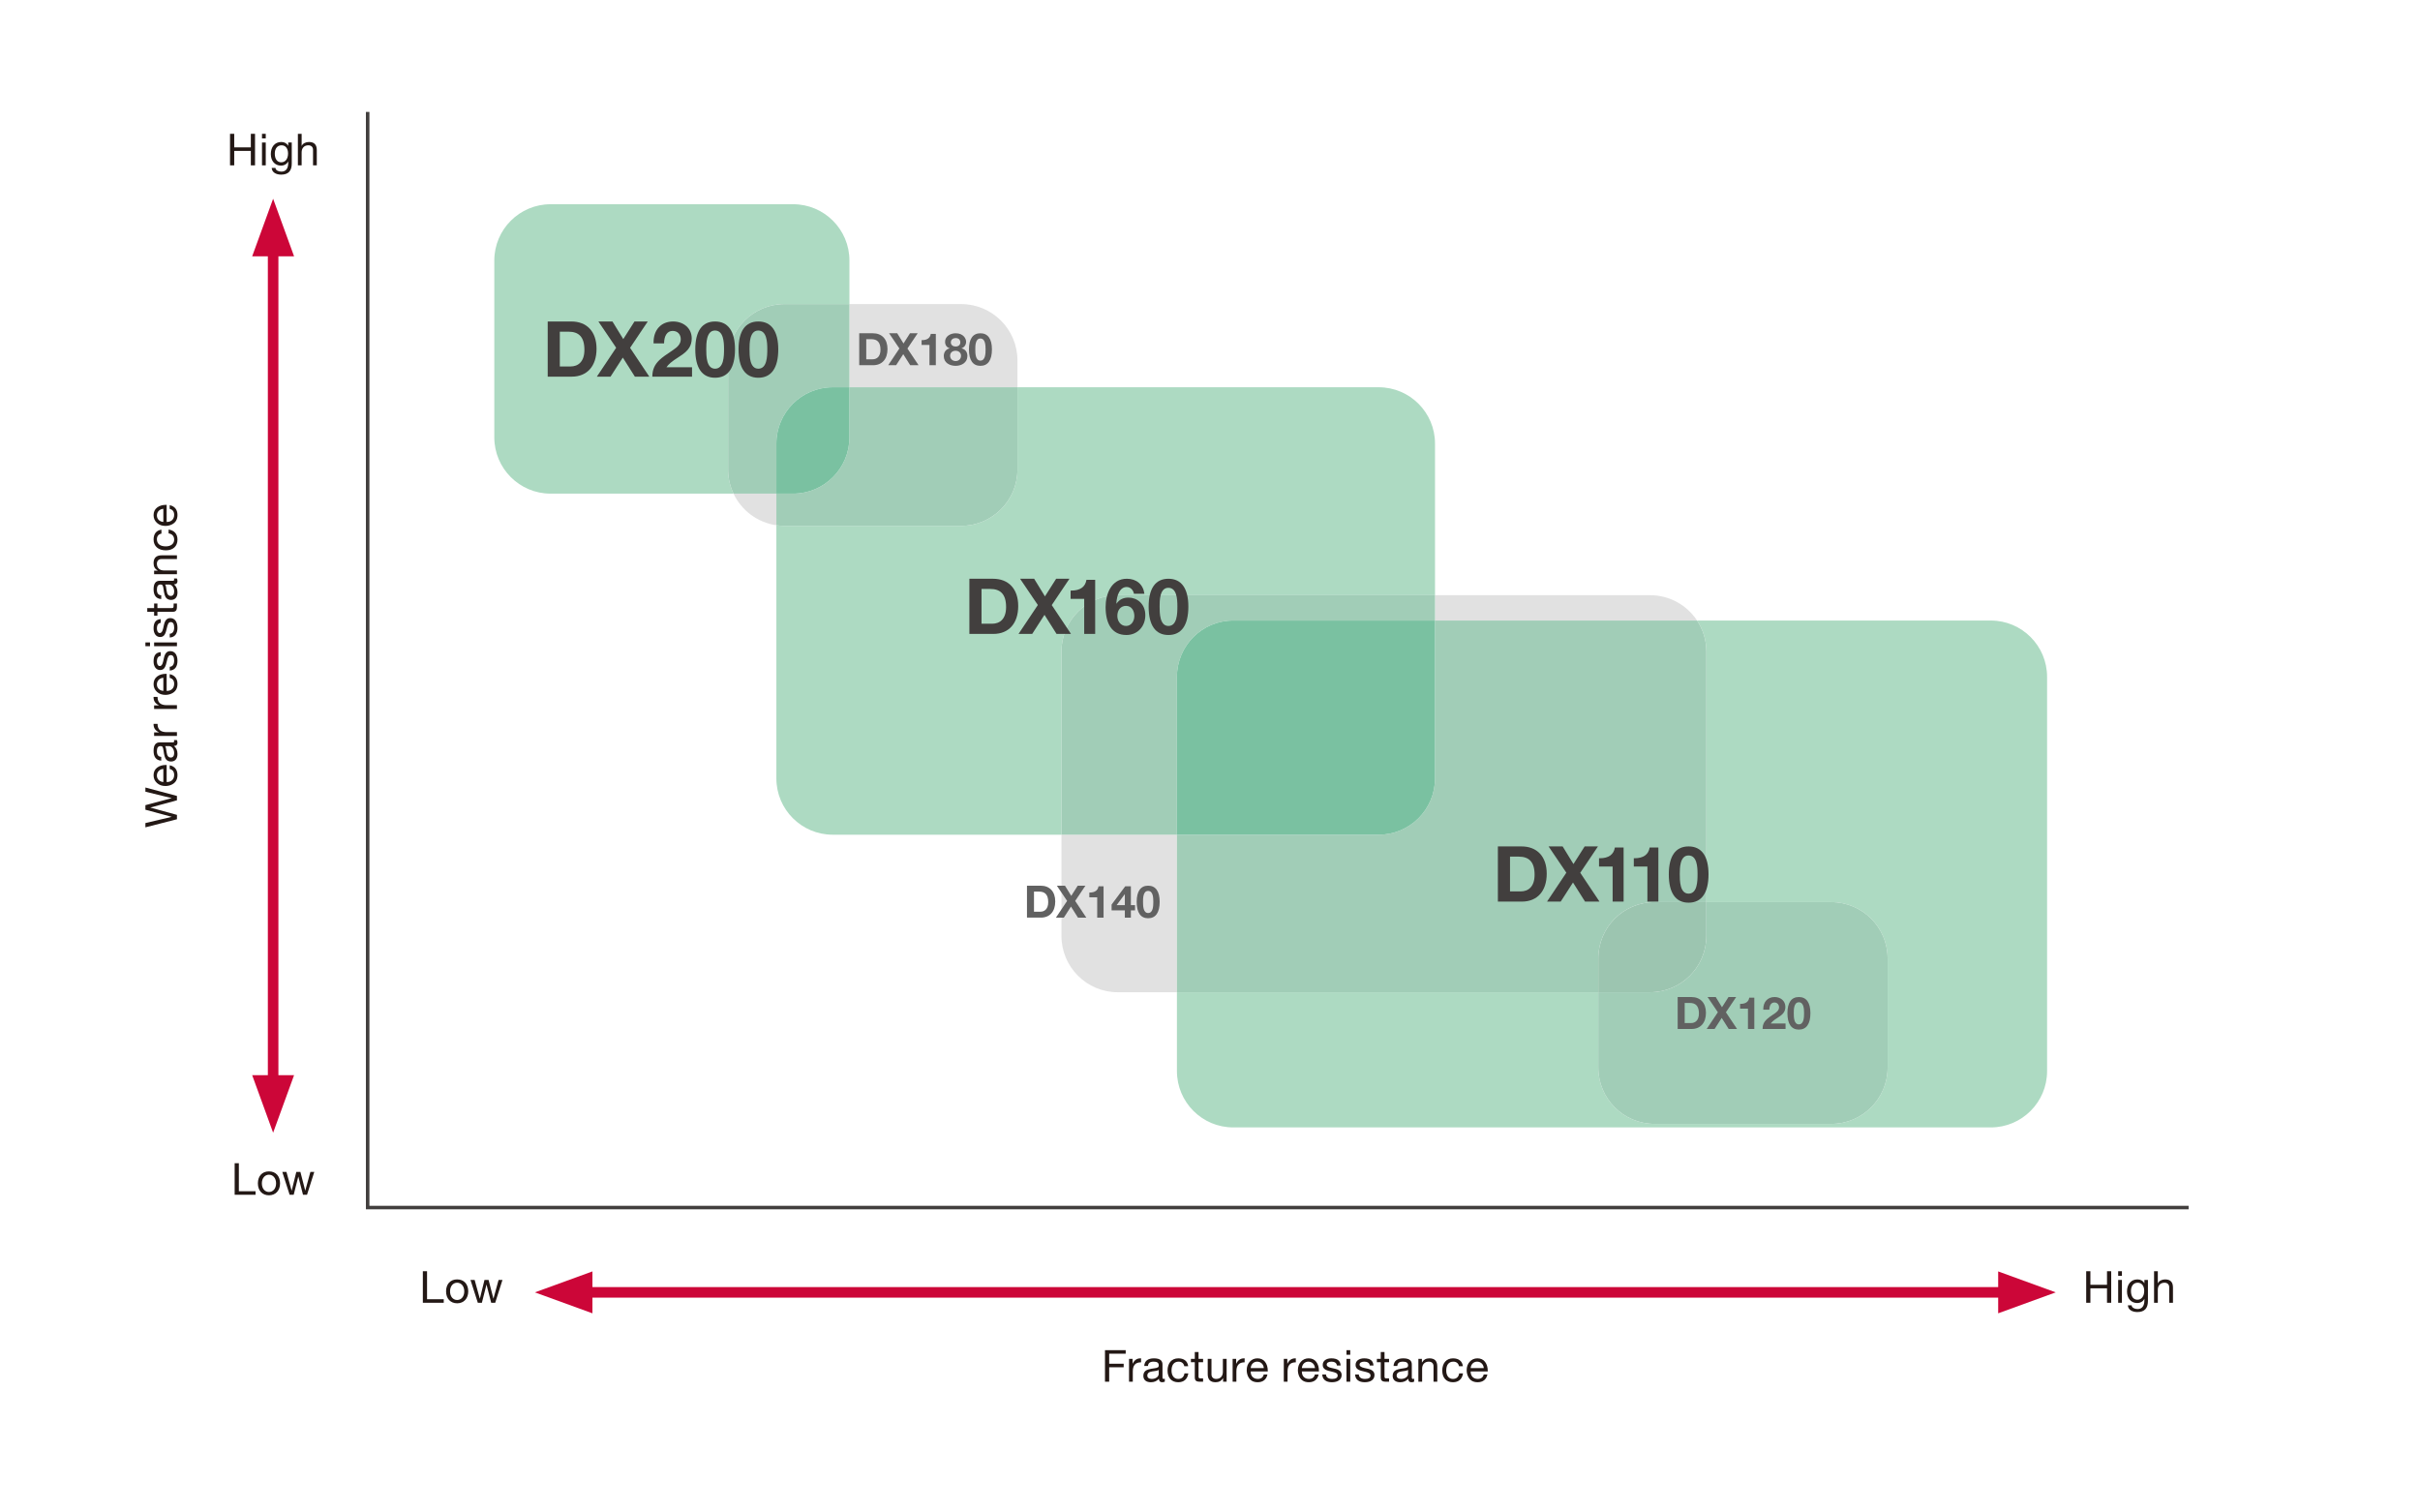 <?xml version="1.0" encoding="UTF-8"?> <svg xmlns="http://www.w3.org/2000/svg" id="_レイヤー_2" data-name="レイヤー 2" viewBox="0 0 800 500"><defs><style> .cls-1 { fill: #616161; } .cls-1, .cls-2, .cls-3, .cls-4, .cls-5, .cls-6, .cls-7, .cls-8, .cls-9, .cls-10 { stroke-width: 0px; } .cls-2 { fill: #addac2; } .cls-3 { fill: #7ac1a1; } .cls-4 { fill: #9cc5b0; } .cls-5 { fill: #231815; } .cls-6 { fill: #a1cdb7; } .cls-7 { fill: #e1e1e1; } .cls-8 { fill: #cc0638; } .cls-9 { fill: #423f3e; } .cls-10 { fill: #fff; } </style></defs><g id="_レイヤー_4" data-name="レイヤー 4"><rect class="cls-10" width="800" height="500"></rect><path class="cls-7" d="M336.348,128.022h-55.543v-27.497h36.924c10.283,0,18.619,8.329,18.619,18.619v8.878M256.649,173.644c-6.273-.901-11.538-4.928-14.162-10.454h14.162v10.454"></path><path class="cls-7" d="M561.013,205.135h-86.631v-8.376h71.081c6.499,0,12.219,3.33,15.55,8.376M389.069,328.016h-19.553c-10.281,0-18.619-8.338-18.619-18.619v-33.458h38.172v52.077"></path><path class="cls-2" d="M658.102,372.703h-250.423c-10.281,0-18.61-8.336-18.61-18.619v-26.068h139.289v24.901c0,10.281,8.329,18.619,18.619,18.619h58.413c10.281,0,18.619-8.338,18.619-18.619v-36.07c0-10.281-8.338-18.619-18.619-18.619h-41.308v-82.85c0-3.784-1.129-7.305-3.069-10.243h97.089c10.283,0,18.619,8.336,18.619,18.619v130.331c0,10.283-8.336,18.619-18.619,18.619"></path><path class="cls-6" d="M605.39,371.536h-58.413c-10.29,0-18.619-8.338-18.619-18.619v-24.901h17.105c10.281,0,18.619-8.338,18.619-18.619v-11.17h41.308c10.281,0,18.619,8.338,18.619,18.619v36.07c0,10.281-8.338,18.619-18.619,18.619"></path><path class="cls-6" d="M528.358,328.016h-139.289v-52.077h66.694c10.283,0,18.619-8.338,18.619-18.619v-52.186h86.631c1.939,2.937,3.069,6.459,3.069,10.243v82.85h-17.105c-10.29,0-18.619,8.338-18.619,18.619v11.17"></path><path class="cls-4" d="M545.463,328.016h-17.105v-11.17c0-10.281,8.329-18.619,18.619-18.619h17.105v11.17c0,10.281-8.338,18.619-18.619,18.619"></path><path class="cls-2" d="M242.487,163.189h-60.462c-10.283,0-18.619-8.336-18.619-18.619v-58.437c0-10.281,8.336-18.619,18.619-18.619h80.161c10.283,0,18.619,8.338,18.619,18.619v14.392h-21.489c-10.283,0-18.619,8.329-18.619,18.619v36.07c0,2.854.642,5.557,1.79,7.975"></path><path class="cls-6" d="M256.649,163.189h-14.162c-1.148-2.417-1.79-5.121-1.79-7.975v-36.07c0-10.29,8.336-18.619,18.619-18.619h21.489v27.497h-5.537c-10.281,0-18.619,8.338-18.619,18.619v16.548"></path><path class="cls-2" d="M350.897,275.939h-75.629c-10.281,0-18.619-8.338-18.619-18.619v-83.677c.872.124,1.762.19,2.667.19h58.413c10.283,0,18.619-8.338,18.619-18.619v-27.192h119.415c10.283,0,18.619,8.338,18.619,18.619v50.117h-104.866c-10.281,0-18.619,8.336-18.619,18.619v60.562"></path><path class="cls-6" d="M317.729,173.833h-58.413c-.905,0-1.795-.066-2.667-.19v-10.454h5.537c10.283,0,18.619-8.336,18.619-18.619v-16.548h55.543v27.192c0,10.281-8.336,18.619-18.619,18.619"></path><path class="cls-6" d="M389.069,275.939h-38.172v-60.562c0-10.283,8.338-18.619,18.619-18.619h104.866v8.376h-66.704c-10.281,0-18.61,8.336-18.61,18.619v52.186"></path><path class="cls-3" d="M455.763,275.939h-66.694v-52.186c0-10.283,8.329-18.619,18.61-18.619h66.704v52.186c0,10.281-8.336,18.619-18.619,18.619"></path><path class="cls-3" d="M262.186,163.189h-5.537v-16.548c0-10.281,8.338-18.619,18.619-18.619h5.537v16.548c0,10.283-8.336,18.619-18.619,18.619"></path><polyline class="cls-9" points="120.959 37 120.959 399.779 723.51 399.779 723.51 398.615 122.122 398.615 122.122 37 120.959 37"></polyline><g><path class="cls-1" d="M288.569,110.175c2.928,0,4.82,1.893,4.82,5.219s-1.804,5.338-4.761,5.338h-4.584v-10.557h4.524ZM288.422,118.78c1.449,0,2.646-.902,2.646-3.179,0-2.513-1.109-3.475-3.046-3.475h-1.656v6.654h2.055Z"></path><path class="cls-1" d="M296.607,110.175l2.07,3.371,2.144-3.371h2.543l-3.386,5.042,3.682,5.515h-2.765l-2.307-3.652-2.351,3.652h-2.617l3.697-5.53-3.401-5.027h2.691Z"></path><path class="cls-1" d="M309.363,110.382v10.35h-2.1v-6.713h-2.602v-1.582h.148c1.686,0,2.676-.709,2.883-2.055h1.671Z"></path><path class="cls-1" d="M319.369,112.969c0,1.005-.518,1.819-1.508,2.159v.03c1.286.311,1.937,1.257,1.937,2.528,0,2.159-1.893,3.253-3.874,3.253-1.967,0-3.933-.991-3.933-3.238,0-1.301.709-2.247,1.952-2.543v-.03c-.976-.266-1.523-1.079-1.523-2.129,0-1.848,1.789-2.824,3.489-2.824,2.529,0,3.46,1.715,3.46,2.794ZM315.924,119.357c1.02,0,1.774-.725,1.774-1.745,0-.946-.74-1.656-1.79-1.656-1.035,0-1.818.606-1.818,1.641,0,1.05.798,1.76,1.833,1.76ZM315.909,114.551c.887,0,1.553-.488,1.553-1.36,0-.562-.266-1.435-1.567-1.435-.798,0-1.567.488-1.567,1.435,0,.887.739,1.36,1.582,1.36Z"></path><path class="cls-1" d="M327.911,115.513c0,3.563-1.331,5.426-3.814,5.426-2.469,0-3.785-1.848-3.785-5.426,0-3.49,1.301-5.338,3.785-5.338,2.469,0,3.814,1.833,3.814,5.338ZM324.096,119.209c1.671,0,1.715-2.366,1.715-3.755,0-1.449-.133-3.549-1.73-3.549-1.671,0-1.671,2.499-1.671,3.549,0,1.286.015,3.755,1.686,3.755Z"></path></g><g><path class="cls-9" d="M328.273,191.324c5.058,0,8.327,3.27,8.327,9.017s-3.116,9.221-8.225,9.221h-7.918v-18.238h7.816ZM328.018,206.19c2.503,0,4.572-1.558,4.572-5.492,0-4.343-1.916-6.003-5.262-6.003h-2.861v11.495h3.55Z"></path><path class="cls-9" d="M341.862,191.324l3.576,5.824,3.704-5.824h4.394l-5.849,8.71,6.36,9.528h-4.776l-3.985-6.309-4.062,6.309h-4.521l6.386-9.553-5.875-8.685h4.649Z"></path><path class="cls-9" d="M362.041,191.682v17.88h-3.627v-11.597h-4.496v-2.733h.255c2.912,0,4.624-1.226,4.981-3.551h2.887Z"></path><path class="cls-9" d="M378.312,196.279h-3.448c-.281-1.354-1.251-2.222-2.401-2.222-2.222,0-3.27,2.58-3.423,5.441l.051.051c.996-1.405,2.248-1.992,4.01-1.992,2.758,0,5.517,2.043,5.517,5.824,0,3.678-2.554,6.539-6.258,6.539-4.879,0-6.871-3.882-6.871-9.247,0-4.189,1.813-9.349,7.024-9.349,3.142,0,5.389,1.839,5.798,4.955ZM372.258,206.931c1.686,0,2.733-1.584,2.733-3.27,0-1.661-.843-3.372-2.759-3.372-1.737,0-2.861,1.354-2.861,3.32,0,1.763,1.124,3.321,2.886,3.321Z"></path><path class="cls-9" d="M392.846,200.545c0,6.156-2.299,9.374-6.59,9.374-4.266,0-6.539-3.193-6.539-9.374,0-6.028,2.248-9.221,6.539-9.221,4.266,0,6.59,3.167,6.59,9.221ZM386.256,206.931c2.886,0,2.963-4.087,2.963-6.488,0-2.503-.23-6.13-2.989-6.13-2.886,0-2.886,4.317-2.886,6.13,0,2.223.025,6.488,2.912,6.488Z"></path></g><g><path class="cls-1" d="M344.021,292.793c2.928,0,4.82,1.893,4.82,5.219s-1.804,5.338-4.761,5.338h-4.584v-10.557h4.524ZM343.873,301.397c1.449,0,2.646-.901,2.646-3.179,0-2.514-1.109-3.475-3.046-3.475h-1.656v6.653h2.055Z"></path><path class="cls-1" d="M352.059,292.793l2.07,3.371,2.144-3.371h2.543l-3.386,5.042,3.682,5.515h-2.765l-2.307-3.652-2.351,3.652h-2.617l3.697-5.53-3.401-5.026h2.691Z"></path><path class="cls-1" d="M364.814,293v10.35h-2.1v-6.713h-2.602v-1.582h.148c1.686,0,2.676-.71,2.883-2.055h1.671Z"></path><path class="cls-1" d="M373.844,293v6.225h1.375v1.729h-1.375v2.396h-1.996v-2.396h-4.376v-1.922l4.495-6.032h1.878ZM371.804,295.632l-2.676,3.593h2.721v-3.593h-.044Z"></path><path class="cls-1" d="M383.362,298.13c0,3.563-1.331,5.427-3.814,5.427-2.469,0-3.785-1.849-3.785-5.427,0-3.489,1.301-5.337,3.785-5.337,2.469,0,3.814,1.833,3.814,5.337ZM379.547,301.827c1.671,0,1.715-2.366,1.715-3.756,0-1.449-.133-3.549-1.73-3.549-1.671,0-1.671,2.499-1.671,3.549,0,1.286.015,3.756,1.686,3.756Z"></path></g><g><path class="cls-9" d="M502.986,279.812c5.058,0,8.327,3.27,8.327,9.018s-3.116,9.221-8.225,9.221h-7.919v-18.238h7.816ZM502.731,294.679c2.503,0,4.571-1.558,4.571-5.491,0-4.343-1.915-6.003-5.262-6.003h-2.86v11.494h3.551Z"></path><path class="cls-9" d="M516.575,279.812l3.575,5.824,3.704-5.824h4.394l-5.85,8.711,6.36,9.527h-4.776l-3.984-6.31-4.062,6.31h-4.521l6.386-9.553-5.875-8.686h4.649Z"></path><path class="cls-9" d="M536.729,280.171v17.88h-3.627v-11.597h-4.495v-2.733h.255c2.912,0,4.623-1.226,4.981-3.55h2.886Z"></path><path class="cls-9" d="M548.223,280.171v17.88h-3.627v-11.597h-4.495v-2.733h.255c2.912,0,4.623-1.226,4.981-3.55h2.886Z"></path><path class="cls-9" d="M564.801,289.034c0,6.155-2.299,9.374-6.591,9.374-4.266,0-6.539-3.192-6.539-9.374,0-6.028,2.248-9.222,6.539-9.222,4.266,0,6.591,3.168,6.591,9.222ZM558.21,295.42c2.887,0,2.963-4.087,2.963-6.488,0-2.503-.229-6.13-2.988-6.13-2.887,0-2.887,4.316-2.887,6.13,0,2.223.026,6.488,2.912,6.488Z"></path></g><rect class="cls-8" x="88.545" y="78.106" width="3.49" height="283.952"></rect><polyline class="cls-8" points="90.29 65.703 83.366 84.729 97.214 84.729 90.29 65.703"></polyline><polyline class="cls-8" points="90.29 374.46 97.214 355.435 83.366 355.435 90.29 374.46"></polyline><rect class="cls-8" x="189.221" y="425.486" width="477.957" height="3.49"></rect><polyline class="cls-8" points="176.82 427.232 195.846 434.156 195.846 420.308 176.82 427.232"></polyline><polyline class="cls-8" points="679.581 427.232 660.554 420.308 660.554 434.156 679.581 427.232"></polyline><g><path class="cls-9" d="M188.875,106.278c5.058,0,8.327,3.27,8.327,9.017s-3.116,9.221-8.225,9.221h-7.918v-18.238h7.816ZM188.62,121.145c2.503,0,4.572-1.558,4.572-5.492,0-4.343-1.916-6.003-5.262-6.003h-2.861v11.495h3.55Z"></path><path class="cls-9" d="M202.464,106.278l3.576,5.824,3.704-5.824h4.394l-5.849,8.71,6.36,9.528h-4.776l-3.985-6.309-4.062,6.309h-4.521l6.386-9.553-5.875-8.685h4.649Z"></path><path class="cls-9" d="M228.671,111.872c0,1.201-.281,2.197-.817,3.065-.664,1.047-1.558,1.865-3.448,3.065-2.503,1.584-3.397,2.427-4.087,3.397h8.455v3.116h-13.129c0-2.375.817-4.036,2.375-5.517.971-.92,2.018-1.635,4.521-3.321,1.405-.945,2.503-1.967,2.503-3.525,0-1.609-1.022-2.759-2.682-2.759-1.788,0-2.81,1.583-2.835,4.112h-3.474v-.332c0-4.138,2.503-6.896,6.488-6.896,3.295,0,6.13,2.12,6.13,5.594Z"></path><path class="cls-9" d="M242.975,115.5c0,6.156-2.299,9.374-6.59,9.374-4.266,0-6.539-3.193-6.539-9.374,0-6.028,2.248-9.221,6.539-9.221,4.266,0,6.59,3.167,6.59,9.221ZM236.385,121.885c2.886,0,2.963-4.087,2.963-6.488,0-2.503-.23-6.13-2.989-6.13-2.886,0-2.886,4.317-2.886,6.13,0,2.223.025,6.488,2.912,6.488Z"></path><path class="cls-9" d="M257.279,115.5c0,6.156-2.299,9.374-6.59,9.374-4.266,0-6.539-3.193-6.539-9.374,0-6.028,2.248-9.221,6.539-9.221,4.266,0,6.59,3.167,6.59,9.221ZM250.689,121.885c2.886,0,2.963-4.087,2.963-6.488,0-2.503-.23-6.13-2.989-6.13-2.886,0-2.886,4.317-2.886,6.13,0,2.223.025,6.488,2.912,6.488Z"></path></g><g><path class="cls-1" d="M559.129,329.602c2.928,0,4.82,1.893,4.82,5.219s-1.805,5.338-4.762,5.338h-4.583v-10.557h4.524ZM558.98,338.206c1.449,0,2.646-.901,2.646-3.179,0-2.514-1.108-3.475-3.045-3.475h-1.656v6.653h2.055Z"></path><path class="cls-1" d="M567.182,329.602l2.069,3.371,2.145-3.371h2.543l-3.386,5.042,3.682,5.515h-2.766l-2.307-3.652-2.351,3.652h-2.617l3.696-5.53-3.4-5.026h2.691Z"></path><path class="cls-1" d="M579.937,329.809v10.35h-2.1v-6.713h-2.603v-1.582h.148c1.686,0,2.676-.71,2.883-2.055h1.671Z"></path><path class="cls-1" d="M590.209,332.839c0,.695-.163,1.271-.474,1.774-.384.606-.901,1.08-1.996,1.774-1.449.917-1.967,1.405-2.365,1.967h4.894v1.804h-7.6c0-1.375.473-2.336,1.375-3.193.562-.532,1.168-.946,2.617-1.923.813-.547,1.449-1.138,1.449-2.04,0-.932-.592-1.597-1.553-1.597-1.035,0-1.627.916-1.642,2.38h-2.011v-.191c0-2.396,1.449-3.992,3.756-3.992,1.907,0,3.549,1.227,3.549,3.237Z"></path><path class="cls-1" d="M598.484,334.938c0,3.563-1.33,5.427-3.814,5.427-2.47,0-3.785-1.849-3.785-5.427,0-3.489,1.301-5.337,3.785-5.337,2.469,0,3.814,1.833,3.814,5.337ZM594.67,338.636c1.671,0,1.715-2.366,1.715-3.756,0-1.449-.133-3.549-1.729-3.549-1.671,0-1.671,2.499-1.671,3.549,0,1.286.015,3.756,1.686,3.756Z"></path></g><g><path class="cls-5" d="M48.069,272.087l8.674-2.044v-.029l-8.674-2.336v-1.505l8.674-2.308v-.029l-8.674-2.117v-1.387l10.426,2.789v1.445l-8.762,2.381v.029l8.762,2.409v1.445l-10.426,2.673v-1.417Z"></path><path class="cls-5" d="M51.939,253.767c.774-.599,1.782-.891,3.008-.891h.146v5.651h.087c1.446,0,2.395-.891,2.395-2.352,0-1.109-.541-1.752-1.475-1.957v-1.227c1.68.336,2.57,1.52,2.57,3.229,0,.788-.175,1.459-.526,2-.73,1.109-2.161,1.621-3.475,1.621-1.11,0-2.03-.322-2.775-.993-.745-.672-1.124-1.533-1.124-2.556,0-1.08.394-1.928,1.168-2.526ZM53.998,254.19c-1.212.073-2.132.964-2.132,2.19,0,1.168.847,2.044,2.132,2.146v-4.337Z"></path><path class="cls-5" d="M52.801,245.418h4.352c.277,0,.423-.131.423-.395,0-.117-.029-.263-.073-.379h.964c.131.233.205.54.205.891,0,.672-.38,1.051-1.168,1.051.774.657,1.168,1.548,1.168,2.658,0,1.548-.759,2.497-2.118,2.497-.671,0-1.212-.219-1.606-.656-.409-.424-.701-1.431-.905-3.052-.132-1.095-.395-1.387-.935-1.387-.833,0-1.241.511-1.241,1.679,0,1.227.453,1.826,1.431,1.884v1.242c-1.679-.088-2.526-1.227-2.526-3.213,0-2.132.847-2.818,2.03-2.818ZM57.576,248.966c0-1.446-.847-2.307-1.679-2.307h-1.3c.146.205.263.541.307.876l.19,1.271c.161,1.095.584,1.621,1.373,1.621.701,0,1.11-.541,1.11-1.46Z"></path><path class="cls-5" d="M50.771,239.303h1.314c0,1.854.964,2.731,3.038,2.731h3.373v1.241h-7.55v-1.168h1.592v-.029c-1.197-.584-1.767-1.417-1.767-2.599v-.175Z"></path><path class="cls-5" d="M50.771,230.385h1.314c0,1.854.964,2.731,3.038,2.731h3.373v1.241h-7.55v-1.168h1.592v-.029c-1.197-.584-1.767-1.417-1.767-2.599v-.175Z"></path><path class="cls-5" d="M51.939,223.641c.774-.599,1.782-.891,3.008-.891h.146v5.651h.087c1.446,0,2.395-.891,2.395-2.351,0-1.11-.541-1.752-1.475-1.957v-1.227c1.68.336,2.57,1.519,2.57,3.228,0,.789-.175,1.46-.526,2-.73,1.11-2.161,1.621-3.475,1.621-1.11,0-2.03-.321-2.775-.993-.745-.672-1.124-1.533-1.124-2.556,0-1.081.394-1.927,1.168-2.526ZM53.998,224.065c-1.212.073-2.132.963-2.132,2.19,0,1.168.847,2.044,2.132,2.146v-4.337Z"></path><path class="cls-5" d="M53.136,215.585v1.241h-.014c-.803.073-1.256.759-1.256,1.752s.35,1.606.963,1.606c.555,0,.876-.511,1.11-1.533l.263-1.168c.321-1.46.949-2.234,2.088-2.234,1.49,0,2.38,1.241,2.38,3.212,0,1.913-.862,3.125-2.556,3.198v-1.241c.935-.029,1.46-.774,1.46-2.03,0-1.197-.38-1.825-1.125-1.825-.336,0-.613.161-.803.467s-.379.935-.584,1.884c-.409,1.942-1.022,2.584-2.146,2.584-1.329,0-2.146-1.183-2.146-2.833,0-2.03.789-2.979,2.365-3.081Z"></path><path class="cls-5" d="M48.069,212.375h1.519v1.241h-1.519v-1.241ZM50.946,212.375h7.55v1.241h-7.55v-1.241Z"></path><path class="cls-5" d="M53.136,204.667v1.241h-.014c-.803.073-1.256.759-1.256,1.752s.35,1.606.963,1.606c.555,0,.876-.511,1.11-1.533l.263-1.168c.321-1.46.949-2.234,2.088-2.234,1.49,0,2.38,1.241,2.38,3.212,0,1.913-.862,3.125-2.556,3.198v-1.241c.935-.029,1.46-.774,1.46-2.03,0-1.197-.38-1.825-1.125-1.825-.336,0-.613.161-.803.467s-.379.935-.584,1.884c-.409,1.942-1.022,2.584-2.146,2.584-1.329,0-2.146-1.183-2.146-2.833,0-2.03.789-2.979,2.365-3.081Z"></path><path class="cls-5" d="M48.683,201.02h2.263v-1.504h1.095v1.504h4.731c.38,0,.569-.117.599-.379.015-.249.029-.511.029-.774v-.35h1.095v1.022c0,1.373-.438,1.723-1.577,1.723h-4.877v1.285h-1.095v-1.285h-2.263v-1.241Z"></path><path class="cls-5" d="M52.801,191.998h4.352c.277,0,.423-.131.423-.395,0-.117-.029-.263-.073-.379h.964c.131.233.205.54.205.891,0,.672-.38,1.051-1.168,1.051.774.657,1.168,1.548,1.168,2.658,0,1.548-.759,2.497-2.118,2.497-.671,0-1.212-.219-1.606-.657-.409-.424-.701-1.431-.905-3.052-.132-1.095-.395-1.387-.935-1.387-.833,0-1.241.511-1.241,1.679,0,1.227.453,1.826,1.431,1.884v1.241c-1.679-.087-2.526-1.227-2.526-3.212,0-2.132.847-2.818,2.03-2.818ZM57.576,195.546c0-1.446-.847-2.307-1.679-2.307h-1.3c.146.205.263.541.307.876l.19,1.271c.161,1.095.584,1.621,1.373,1.621.701,0,1.11-.541,1.11-1.46Z"></path><path class="cls-5" d="M53.472,183.576h5.023v1.241h-5.155c-.833,0-1.475.541-1.475,1.548,0,1.417.949,2.22,2.322,2.22h4.308v1.241h-7.55v-1.168h1.198v-.029c-.949-.555-1.373-1.344-1.373-2.454,0-1.825.963-2.599,2.701-2.599Z"></path><path class="cls-5" d="M53.37,175.11v1.285c-.979.205-1.504.876-1.504,1.869,0,1.533,1.081,2.351,2.95,2.351,1.65,0,2.76-.833,2.76-2.205,0-1.197-.687-1.913-1.84-2.074v-1.271c1.884.278,2.935,1.446,2.935,3.33,0,2.205-1.49,3.534-3.855,3.534-2.454,0-4.045-1.343-4.045-3.563,0-1.825.876-3.052,2.599-3.256Z"></path><path class="cls-5" d="M51.939,167.784c.774-.599,1.782-.891,3.008-.891h.146v5.651h.087c1.446,0,2.395-.891,2.395-2.351,0-1.11-.541-1.752-1.475-1.957v-1.227c1.68.336,2.57,1.519,2.57,3.228,0,.789-.175,1.46-.526,2-.73,1.11-2.161,1.621-3.475,1.621-1.11,0-2.03-.321-2.775-.993-.745-.672-1.124-1.533-1.124-2.556,0-1.081.394-1.927,1.168-2.526ZM53.998,168.208c-1.212.073-2.132.963-2.132,2.19,0,1.168.847,2.044,2.132,2.146v-4.337Z"></path></g><g><path class="cls-5" d="M372.133,446.343v1.169h-5.461v3.314h4.79v1.168h-4.79v4.775h-1.387v-10.427h6.849Z"></path><path class="cls-5" d="M377.21,449.045v1.314c-1.854,0-2.731.963-2.731,3.037v3.373h-1.241v-7.55h1.168v1.592h.029c.584-1.197,1.417-1.767,2.599-1.767h.175Z"></path><path class="cls-5" d="M384.291,451.074v4.352c0,.277.131.424.394.424.117,0,.263-.029.38-.073v.964c-.233.132-.54.204-.891.204-.672,0-1.051-.379-1.051-1.168-.657.774-1.548,1.168-2.658,1.168-1.548,0-2.497-.759-2.497-2.117,0-.672.219-1.212.657-1.606.424-.408,1.431-.7,3.052-.905,1.095-.131,1.387-.394,1.387-.935,0-.832-.511-1.241-1.679-1.241-1.227,0-1.826.453-1.884,1.432h-1.241c.087-1.68,1.227-2.526,3.212-2.526,2.132,0,2.818.847,2.818,2.029ZM380.742,455.85c1.446,0,2.307-.847,2.307-1.68v-1.299c-.205.146-.541.263-.876.307l-1.271.189c-1.095.16-1.621.584-1.621,1.373,0,.7.541,1.109,1.46,1.109Z"></path><path class="cls-5" d="M392.785,451.644h-1.285c-.205-.978-.876-1.504-1.869-1.504-1.533,0-2.351,1.081-2.351,2.95,0,1.65.833,2.76,2.205,2.76,1.197,0,1.913-.687,2.074-1.84h1.271c-.278,1.884-1.446,2.935-3.33,2.935-2.205,0-3.534-1.489-3.534-3.854,0-2.453,1.343-4.045,3.563-4.045,1.825,0,3.052.876,3.256,2.599Z"></path><path class="cls-5" d="M396.213,446.957v2.263h1.504v1.096h-1.504v4.731c0,.379.117.569.38.599.248.015.511.029.774.029h.35v1.095h-1.022c-1.373,0-1.723-.438-1.723-1.577v-4.877h-1.285v-1.096h1.285v-2.263h1.241Z"></path><path class="cls-5" d="M400.489,449.22v5.141c0,.876.584,1.489,1.533,1.489,1.446,0,2.234-.949,2.234-2.322v-4.308h1.241v7.55h-1.168v-1.197h-.029c-.541.964-1.402,1.372-2.453,1.372-1.767,0-2.6-.92-2.6-2.687v-5.038h1.241Z"></path><path class="cls-5" d="M411.452,449.045v1.314c-1.854,0-2.731.963-2.731,3.037v3.373h-1.24v-7.55h1.168v1.592h.029c.584-1.197,1.416-1.767,2.6-1.767h.175Z"></path><path class="cls-5" d="M418.211,450.213c.599.774.891,1.781.891,3.008v.146h-5.651v.088c0,1.445.891,2.395,2.351,2.395,1.11,0,1.753-.54,1.957-1.475h1.227c-.336,1.679-1.519,2.569-3.227,2.569-.789,0-1.461-.175-2.001-.525-1.11-.73-1.62-2.161-1.62-3.476,0-1.109.32-2.029.992-2.774.672-.744,1.533-1.124,2.556-1.124,1.081,0,1.927.395,2.526,1.168ZM417.787,452.271c-.072-1.212-.963-2.132-2.19-2.132-1.168,0-2.044.848-2.146,2.132h4.337Z"></path><path class="cls-5" d="M428.369,449.045v1.314c-1.855,0-2.731.963-2.731,3.037v3.373h-1.241v-7.55h1.168v1.592h.029c.584-1.197,1.417-1.767,2.6-1.767h.176Z"></path><path class="cls-5" d="M435.127,450.213c.599.774.891,1.781.891,3.008v.146h-5.651v.088c0,1.445.891,2.395,2.351,2.395,1.11,0,1.753-.54,1.957-1.475h1.227c-.336,1.679-1.519,2.569-3.227,2.569-.789,0-1.461-.175-2.001-.525-1.11-.73-1.62-2.161-1.62-3.476,0-1.109.32-2.029.992-2.774.672-.744,1.533-1.124,2.556-1.124,1.081,0,1.927.395,2.526,1.168ZM434.703,452.271c-.072-1.212-.963-2.132-2.19-2.132-1.168,0-2.044.848-2.146,2.132h4.337Z"></path><path class="cls-5" d="M443.184,451.41h-1.241v-.015c-.073-.803-.759-1.256-1.753-1.256s-1.605.351-1.605.964c0,.555.511.876,1.533,1.11l1.168.263c1.461.321,2.234.949,2.234,2.088,0,1.489-1.241,2.38-3.213,2.38-1.912,0-3.125-.861-3.197-2.555h1.24c.029.935.774,1.46,2.03,1.46,1.197,0,1.825-.38,1.825-1.124,0-.336-.16-.613-.467-.804-.307-.189-.936-.38-1.885-.584-1.941-.409-2.584-1.022-2.584-2.146,0-1.329,1.183-2.146,2.833-2.146,2.03,0,2.979.788,3.081,2.365Z"></path><path class="cls-5" d="M446.363,446.343v1.52h-1.24v-1.52h1.24ZM446.363,449.22v7.55h-1.24v-7.55h1.24Z"></path><path class="cls-5" d="M454.043,451.41h-1.241v-.015c-.073-.803-.759-1.256-1.753-1.256s-1.605.351-1.605.964c0,.555.511.876,1.533,1.11l1.168.263c1.461.321,2.234.949,2.234,2.088,0,1.489-1.241,2.38-3.213,2.38-1.912,0-3.125-.861-3.197-2.555h1.24c.029.935.774,1.46,2.03,1.46,1.197,0,1.825-.38,1.825-1.124,0-.336-.16-.613-.467-.804-.307-.189-.936-.38-1.885-.584-1.941-.409-2.584-1.022-2.584-2.146,0-1.329,1.183-2.146,2.833-2.146,2.03,0,2.979.788,3.081,2.365Z"></path><path class="cls-5" d="M457.689,446.957v2.263h1.504v1.096h-1.504v4.731c0,.379.117.569.38.599.249.015.511.029.774.029h.35v1.095h-1.021c-1.373,0-1.723-.438-1.723-1.577v-4.877h-1.285v-1.096h1.285v-2.263h1.24Z"></path><path class="cls-5" d="M466.712,451.074v4.352c0,.277.132.424.395.424.116,0,.263-.029.38-.073v.964c-.234.132-.541.204-.891.204-.672,0-1.052-.379-1.052-1.168-.657.774-1.548,1.168-2.657,1.168-1.549,0-2.498-.759-2.498-2.117,0-.672.219-1.212.657-1.606.424-.408,1.431-.7,3.052-.905,1.096-.131,1.388-.394,1.388-.935,0-.832-.511-1.241-1.679-1.241-1.227,0-1.826.453-1.885,1.432h-1.24c.087-1.68,1.227-2.526,3.212-2.526,2.132,0,2.818.847,2.818,2.029ZM463.164,455.85c1.445,0,2.307-.847,2.307-1.68v-1.299c-.205.146-.541.263-.876.307l-1.271.189c-1.096.16-1.621.584-1.621,1.373,0,.7.541,1.109,1.461,1.109Z"></path><path class="cls-5" d="M475.134,451.746v5.023h-1.241v-5.154c0-.833-.541-1.476-1.548-1.476-1.417,0-2.22.949-2.22,2.322v4.308h-1.241v-7.55h1.168v1.197h.029c.556-.949,1.344-1.372,2.454-1.372,1.824,0,2.599.964,2.599,2.701Z"></path><path class="cls-5" d="M483.6,451.644h-1.285c-.205-.978-.876-1.504-1.869-1.504-1.533,0-2.352,1.081-2.352,2.95,0,1.65.833,2.76,2.205,2.76,1.197,0,1.914-.687,2.074-1.84h1.271c-.278,1.884-1.446,2.935-3.329,2.935-2.205,0-3.534-1.489-3.534-3.854,0-2.453,1.343-4.045,3.563-4.045,1.824,0,3.051.876,3.256,2.599Z"></path><path class="cls-5" d="M490.926,450.213c.6.774.891,1.781.891,3.008v.146h-5.65v.088c0,1.445.891,2.395,2.351,2.395,1.11,0,1.753-.54,1.957-1.475h1.227c-.336,1.679-1.519,2.569-3.228,2.569-.789,0-1.46-.175-2-.525-1.11-.73-1.621-2.161-1.621-3.476,0-1.109.321-2.029.992-2.774.672-.744,1.533-1.124,2.557-1.124,1.08,0,1.927.395,2.525,1.168ZM490.502,452.271c-.072-1.212-.963-2.132-2.189-2.132-1.168,0-2.045.848-2.146,2.132h4.336Z"></path></g><g><path class="cls-5" d="M141.172,420.245v9.259h5.52v1.168h-6.907v-10.427h1.387Z"></path><path class="cls-5" d="M154.793,426.904c0,2.337-1.446,3.942-3.666,3.942-2.19,0-3.665-1.533-3.665-3.942s1.402-3.957,3.665-3.957c2.322,0,3.666,1.65,3.666,3.957ZM151.127,429.752c1.358,0,2.351-1.139,2.351-2.848s-.993-2.862-2.366-2.862c-1.314,0-2.336,1.11-2.336,2.862,0,1.709.979,2.848,2.351,2.848Z"></path><path class="cls-5" d="M156.906,423.122l1.708,6.177h.029l1.519-6.177h1.358l1.592,6.177h.015l1.694-6.177h1.285l-2.395,7.535-.015.015h-1.314l-1.548-6.002h-.015l-1.519,6.002h-1.343l-2.424-7.55h1.373Z"></path></g><g><path class="cls-5" d="M691.04,420.245v4.483h5.49v-4.483h1.388v10.427h-1.388v-4.775h-5.49v4.775h-1.388v-10.427h1.388Z"></path><path class="cls-5" d="M701.461,420.245v1.52h-1.241v-1.52h1.241ZM701.461,423.122v7.55h-1.241v-7.55h1.241Z"></path><path class="cls-5" d="M708.878,424.203h.015v-1.081h1.168v6.98c0,2.38-1.124,3.636-3.49,3.636-1.708,0-3.066-.759-3.14-2.22h1.241c.044.789.993,1.227,1.957,1.227,1.46,0,2.264-.979,2.264-2.891v-.468h-.029c-.38.832-1.3,1.373-2.352,1.373-2.044,0-3.373-1.548-3.373-3.826,0-2.293,1.256-3.986,3.476-3.986,1.066,0,1.84.496,2.264,1.256ZM706.585,429.664c1.373,0,2.249-1.168,2.249-2.92,0-1.592-.773-2.702-2.161-2.702s-2.22,1.096-2.22,2.745c0,1.768.774,2.877,2.132,2.877Z"></path><path class="cls-5" d="M713.327,420.245v3.987h.029c.351-.804,1.314-1.285,2.38-1.285,1.825,0,2.6.964,2.6,2.701v5.023h-1.241v-5.154c0-.833-.54-1.476-1.548-1.476-1.402,0-2.22.949-2.22,2.322v4.308h-1.241v-10.427h1.241Z"></path></g><g><path class="cls-5" d="M78.961,384.54v9.259h5.52v1.168h-6.907v-10.427h1.387Z"></path><path class="cls-5" d="M92.582,391.199c0,2.337-1.446,3.942-3.666,3.942-2.19,0-3.665-1.533-3.665-3.942s1.402-3.957,3.665-3.957c2.322,0,3.666,1.65,3.666,3.957ZM88.917,394.047c1.358,0,2.351-1.139,2.351-2.848s-.993-2.862-2.366-2.862c-1.314,0-2.336,1.11-2.336,2.862,0,1.709.979,2.848,2.351,2.848Z"></path><path class="cls-5" d="M94.695,387.417l1.708,6.177h.029l1.519-6.177h1.358l1.592,6.177h.015l1.694-6.177h1.285l-2.395,7.535-.015.015h-1.314l-1.548-6.002h-.015l-1.519,6.002h-1.343l-2.424-7.55h1.373Z"></path></g><g><path class="cls-5" d="M77.429,44.236v4.483h5.491v-4.483h1.387v10.426h-1.387v-4.775h-5.491v4.775h-1.387v-10.426h1.387Z"></path><path class="cls-5" d="M87.851,44.236v1.519h-1.241v-1.519h1.241ZM87.851,47.113v7.55h-1.241v-7.55h1.241Z"></path><path class="cls-5" d="M95.267,48.194h.015v-1.081h1.168v6.98c0,2.38-1.125,3.636-3.49,3.636-1.708,0-3.067-.759-3.14-2.219h1.241c.043.788.993,1.227,1.957,1.227,1.46,0,2.264-.979,2.264-2.892v-.467h-.029c-.38.833-1.3,1.373-2.351,1.373-2.044,0-3.373-1.548-3.373-3.826,0-2.292,1.256-3.986,3.475-3.986,1.066,0,1.84.496,2.264,1.256ZM92.974,53.655c1.373,0,2.249-1.168,2.249-2.92,0-1.592-.774-2.701-2.161-2.701s-2.22,1.095-2.22,2.745c0,1.767.774,2.876,2.132,2.876Z"></path><path class="cls-5" d="M99.716,44.236v3.986h.029c.351-.803,1.314-1.285,2.38-1.285,1.825,0,2.599.963,2.599,2.701v5.023h-1.241v-5.155c0-.833-.541-1.475-1.548-1.475-1.402,0-2.22.949-2.22,2.322v4.308h-1.241v-10.426h1.241Z"></path></g></g></svg> 